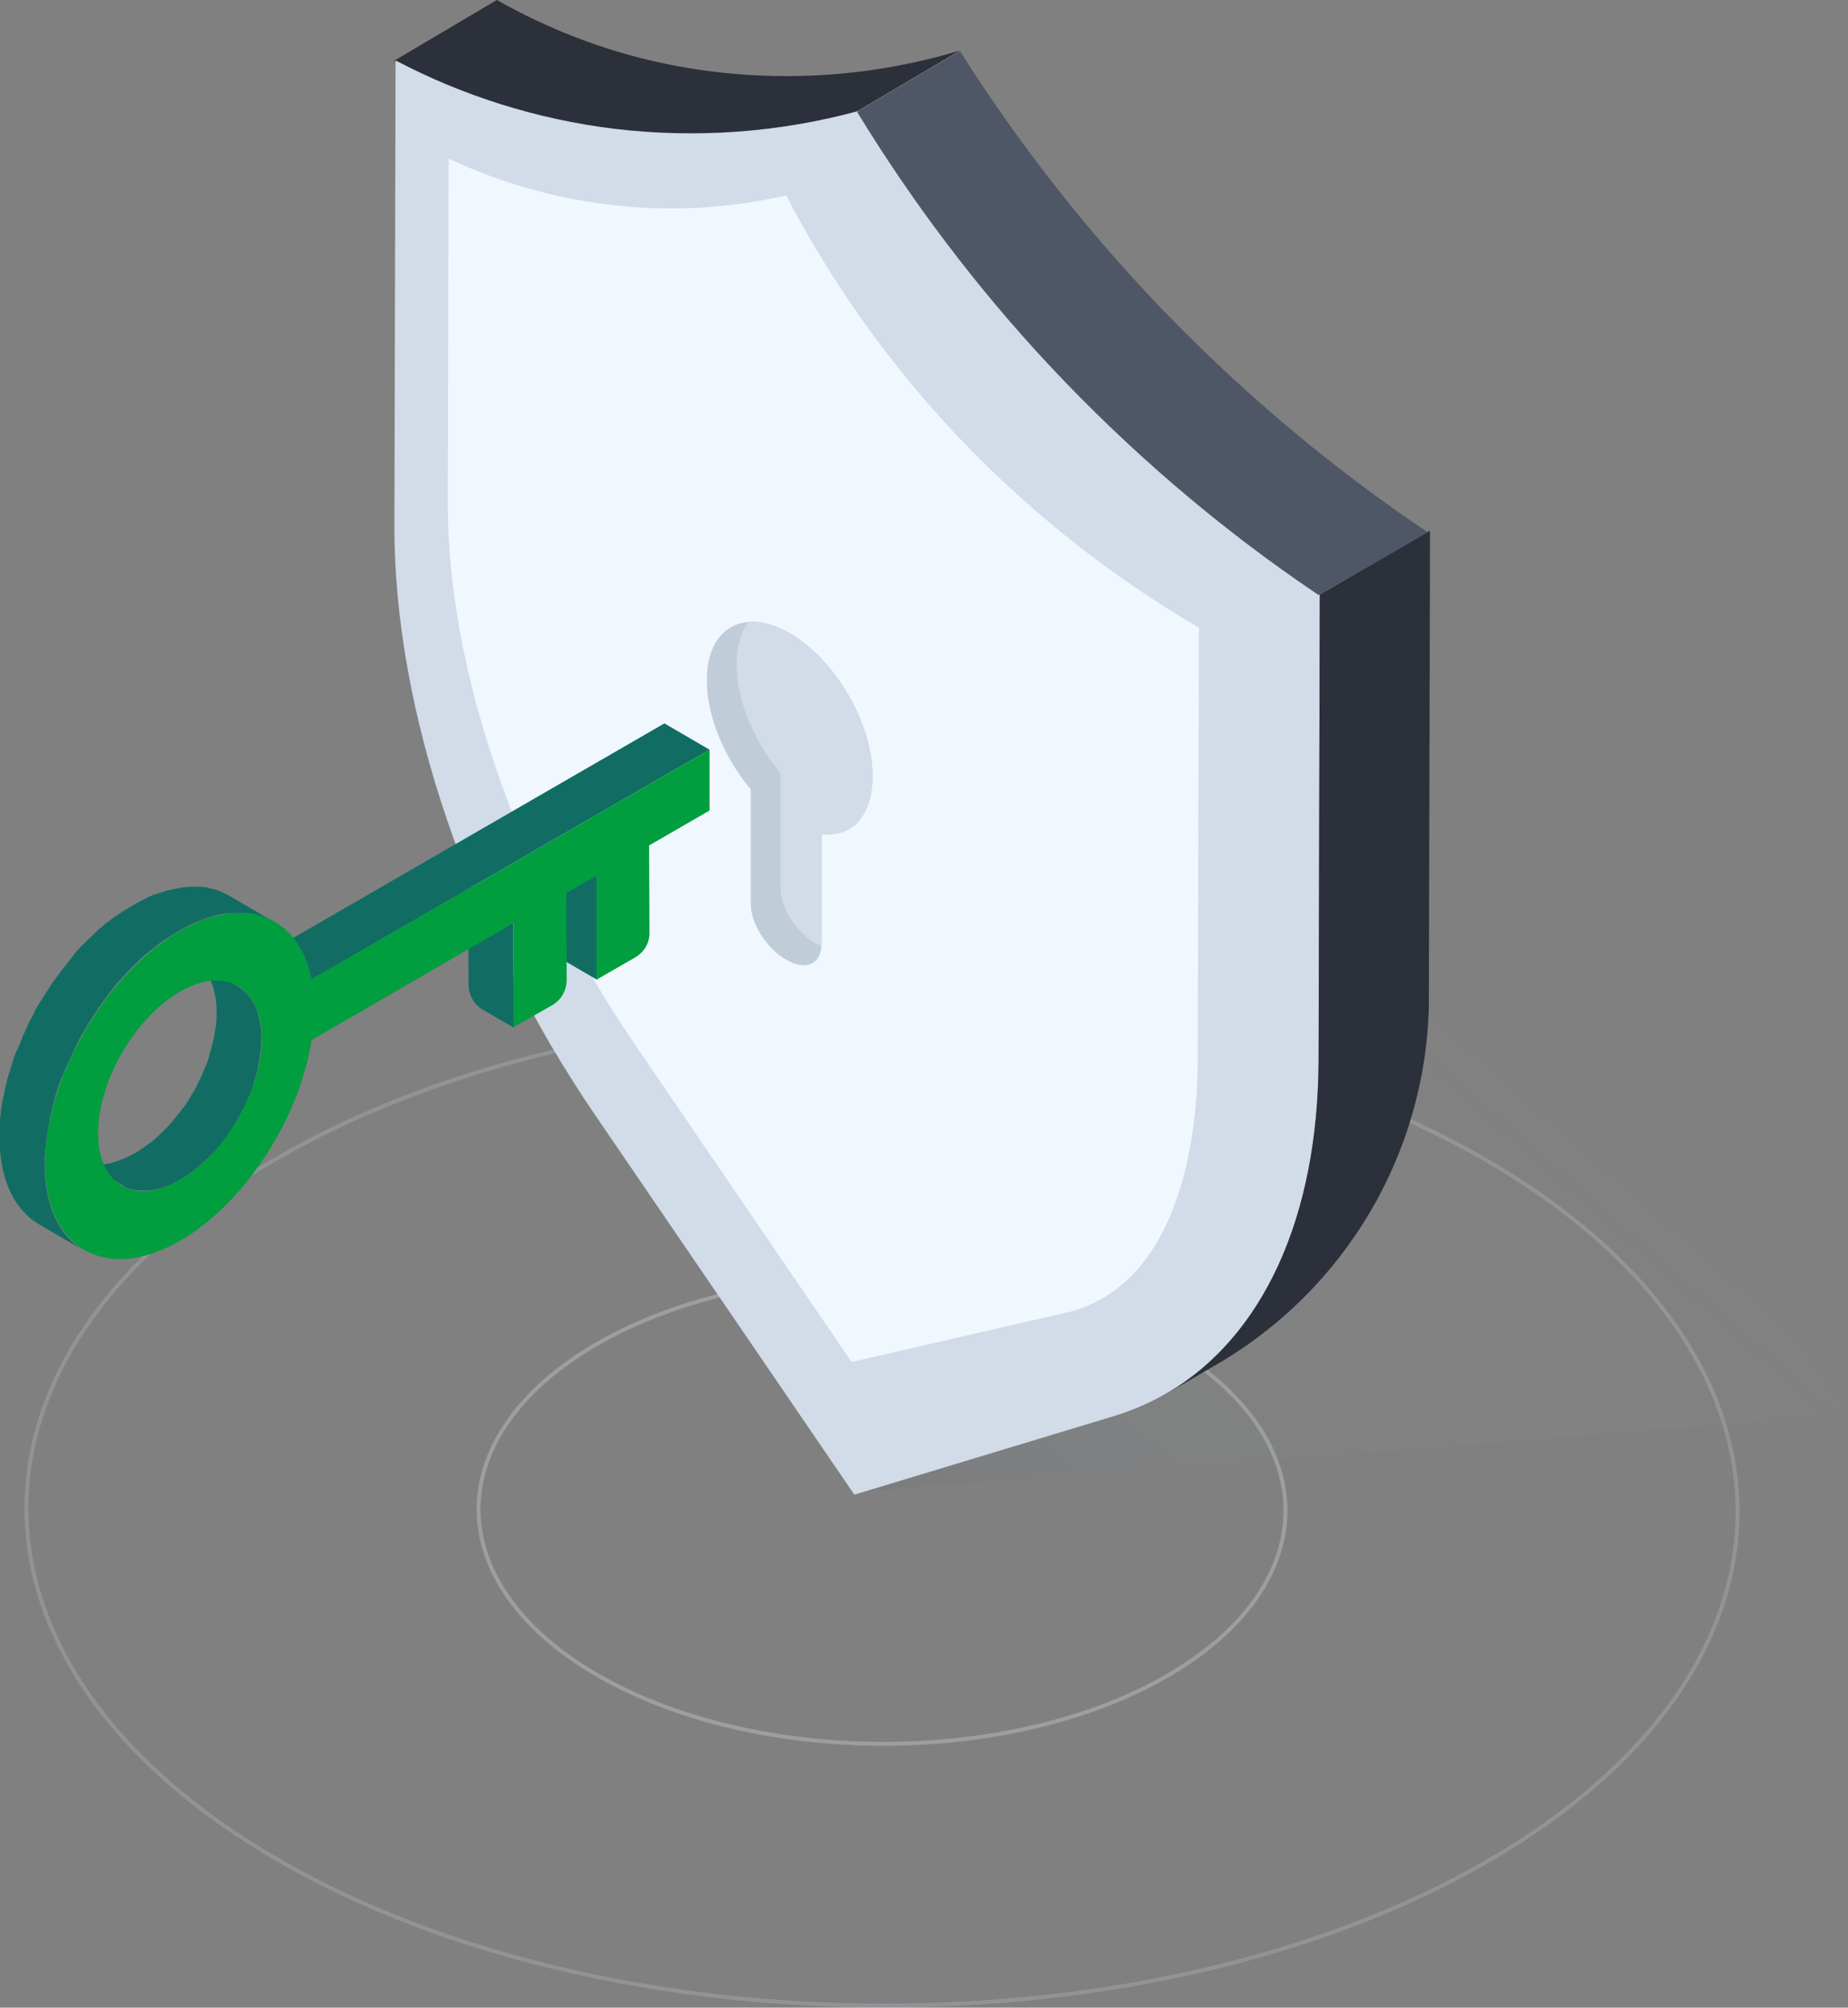 <svg id="Layer_1" xmlns="http://www.w3.org/2000/svg" viewBox="0 0 470.9 511.5"><rect x="0" y="0" width="470.9" height="511.5" fill="#808080" stroke="none"/><style>.st0,.st1{fill:none;stroke:#c1cbd3}.st0{enable-background:new;opacity:.19}.st1{opacity:.27}.st1,.st2,.st3{enable-background:new}.st2{stroke:#c1cbd3;opacity:.1;fill:none}.st3{opacity:.46;fill:url(#Path-2_1_);fill-opacity:.2}.st4{fill:#2c303a}.st5{fill:#d1dce8}.st6{fill:#f1f7ff}.st7{fill:#4f5666}.st8{fill:#c0cdd8}.st9{fill:#116d64}.st10{fill:#009E3F}</style><title>secure</title><g id="Layer_2_1_"><g id="Layer_1-2"><g id="Page-1"><g id="Artboard"><g id="Workflow-1"><g id="Group"><path id="Shape" class="st0" d="M378.4 295.4c85.4 49.3 85.9 129.3 1 178.6s-222.9 49.3-308.3 0-85.9-129.3-1-178.6 222.9-49.3 308.3 0zM152.3 426.8c40.3 23.3 105.4 23.3 145.4 0s39.8-61-.5-84.2-105.4-23.3-145.4 0-39.8 61 .5 84.2z"/><ellipse id="Oval" transform="rotate(-89.84 224.725 384.664)" class="st1" cx="224.7" cy="384.7" rx="59.6" ry="102.8"/></g><path id="Shape-2" class="st2" d="M71.1 474c85.4 49.3 223.4 49.3 308.3 0s84.4-129.3-1-178.6-223.4-49.3-308.3 0-84.4 129.3 1 178.6"/><linearGradient id="Path-2_1_" gradientUnits="userSpaceOnUse" x1="504.709" y1="264.777" x2="503.919" y2="264.197" gradientTransform="matrix(252.54 0 0 -163.15 -127038.578 43488.41)"><stop offset="0" stop-color="#fff" stop-opacity="0"/><stop offset="1" stop-color="#4f5666"/></linearGradient><path id="Path-2" class="st3" d="M218.3 380.1l252.6-19.6L376.1 217z"/><path id="Shape-3" class="st4" d="M218.3 28.4l26.2-15.5c-24.9 7.5-51.3 8.5-76.6 3-14.5-3.2-28.4-8.6-41.3-15.9l-26.2 15.5c17.3 9.1 36.2 15 55.6 17.4 20.9 2.6 42 1.1 62.3-4.5z"/><path id="Shape-4" class="st5" d="M100.8 15.4c17.3 9.1 36.2 15 55.6 17.4 20.9 2.5 42 1 62.3-4.5 16 26 34.9 50.2 56.4 72 18.7 19 39.2 36.1 61.2 51.1l-.3 118.5c-.1 47.3-19.4 80.9-52.2 90.9l-66.1 20-65.7-96.2c-32.6-47.7-51.6-103.4-51.5-150.7l.3-118.5z"/><path id="Shape-5" class="st6" d="M273.5 334c28.5-8.6 31.7-47.7 31.7-64.1l.3-110c-24-14-45.8-31.6-64.6-52.1-16-17.5-29.6-37-40.6-58-14.9 3.4-30.3 4.2-45.4 2.3-14.1-1.7-27.8-5.7-40.6-11.7l-.2 87.7c-.1 42.6 17.8 94.3 47.9 138.3l55 80.6 56.5-13z"/><path id="Shape-6" class="st4" d="M336 269.9l.3-118.4 28.1-16.3-.3 118.4v2.5c-.8 37.9-21.4 72.6-54.2 91.6l-12.5 7.3c24.4-14.4 38.5-44.8 38.6-85.1z"/><path id="Shape-7" class="st7" d="M336 151.6l27.8-16c-24.2-16.2-46.5-35-66.8-55.9C277.3 59.3 259.8 37 244.6 13l-26.2 15.5c14.1 23.1 30.5 44.8 49 64.6 20.6 22 43.6 41.7 68.6 58.5z"/><path id="Shape-8" class="st8" d="M201.2 161.3c-11.7-6.7-21.1-1.3-21.1 12 0 9.2 4.5 19.9 11.2 27.8v29.2c0 5 4 11.3 9 14.2s9 1.2 9-3.8v-28.2c7.6.8 13-4.8 13-14.9 0-13.3-9.4-29.6-21.1-36.3z"/><path id="Shape-9" class="st5" d="M209.4 212.6v28.5c-.5-.2-1-.4-1.5-.7-5-2.9-9-9.2-9-14.2V197c-6.7-7.9-11.2-18.6-11.2-27.8 0-4.5 1.1-8.1 2.9-10.6 3.1-.3 6.8.6 10.7 2.8 11.6 6.7 21.1 23 21.1 36.4 0 4.5-1.1 8.1-2.9 10.6-3.3 5.1-10.1 4.2-10.1 4.2z"/><path id="Shape-10" class="st9" d="M152.1 249.6l-11.5-6.7-.1-26.5 11.5 6.7z"/><path id="Shape-11" class="st9" d="M130.9 261.8l-7.8-4.5c-2.3-1.3-3.6-3.7-3.7-6.3l-.1-22.3 11.5 6.7.1 26.4z"/><path id="Shape-12" class="st9" d="M79.4 249.5l-11.5-6.6 101.4-58.6 11.5 6.7z"/><path id="Shape-13" class="st9" d="M65.4 257.2c-.9-2.5-2.6-4.5-4.8-5.9l-11.5-6.7c3.8 2.2 6.1 6.8 6.1 13.4 0 .6 0 1.2-.1 1.8v.4c0 .6-.1 1.2-.2 1.8 0 .2 0 .3-.1.5l-.1.8c0 .2-.1.4-.1.6 0 .2-.1.5-.2.8s-.1.3-.1.5c-.2.7-.3 1.4-.5 2.1 0 .1-.1.2-.1.3-.2.6-.3 1.2-.5 1.8v.1c-.2.6-.4 1.2-.6 1.7-.1.1-.1.3-.2.4l-.6 1.5c0 .1-.1.2-.1.2-.2.5-.5 1.1-.7 1.6l-.2.4-.6 1.2-.2.5-.9 1.5c-.1.1-.1.2-.2.3-.3.5-.5.9-.8 1.3l-.2.4c-.3.5-.7 1.1-1.1 1.6 0 .1-.1.2-.2.2-.4.5-.8 1.1-1.2 1.6l-.2.2c-.5.6-1 1.3-1.5 1.9l-.2.2-1 1.1-1.1 1.1-.2.2c-.5.5-1 .9-1.4 1.3l-.1.1c-.5.4-1 .9-1.5 1.2l-.3.2-1.5 1.1-.3.2c-.5.4-1.1.7-1.6 1l-1.3.7-.4.2-1 .5-.4.1c-.3.1-.6.2-.9.4l-.2.1c-.4.1-.8.2-1.1.3l-.6.2-.3.1c-.3.1-.6.1-1 .2l-.8.1h-2.2c-.3 0-.6 0-.9-.1h-.3c-.3-.1-.7-.1-1-.2-.3-.1-.6-.2-1-.3l-.3-.1c-.3-.1-.5-.2-.8-.4l-.2-.1 11.5 6.6.1.1.1.1c.2.1.5.3.8.4l.1.1h.1c.3.1.6.2 1 .3s.7.2 1 .2h.3c.3 0 .6.1 1 .1H38c.3 0 .5-.1.8-.1h.1l.9-.2.3-.1.6-.1h.1c.4-.1.7-.2 1.1-.4l.2-.1.9-.3h.1l.2-.1 1-.5.4-.2c.4-.2.9-.5 1.3-.7s1.1-.7 1.6-1l.3-.2c.5-.4 1-.7 1.5-1.1l.3-.2c.5-.4 1-.8 1.5-1.3l.1-.1c.5-.4 1-.9 1.4-1.3l.2-.1.1-.1c.7-.7 1.4-1.5 2.1-2.2l.1-.1.1-.1c.5-.6 1-1.2 1.5-1.9l.1-.1c.4-.5.8-1 1.2-1.6 0-.1.1-.1.1-.2l.1-.1c.4-.5.7-1 1-1.6l.1-.1c0-.1.1-.1.1-.2.3-.4.5-.9.8-1.3l.1-.2v-.1l.9-1.5.1-.1.1-.3c.2-.4.4-.8.7-1.3l.1-.2.1-.1c.3-.5.5-1.1.7-1.6 0-.1 0-.1.1-.2l.6-1.5.1-.2c0-.1 0-.1.1-.2l.6-1.8v-.3l.6-1.8c0-.1 0-.2.1-.2v-.1c.2-.7.4-1.4.5-2.1v-.5c.1-.3.1-.5.2-.8s.1-.4.1-.6.1-.6.1-.8l.1-.4v-.1c.1-.6.1-1.2.2-1.8v-.4c0-.6.1-1.2.1-1.8 0-2.5-.4-5-1.2-7.4z"/><path id="Shape-14" class="st9" d="M11.5 294c0-.4 0-.9.1-1.3l.1-.7c0-.4.1-.9.1-1.3 0-.2.1-.4.1-.6s.1-.6.1-.9c.1-.5.1-.9.2-1.4 0-.3.1-.6.2-.9 0-.3.2-.9.2-1.3s.1-.7.2-1.1l.2-.9.3-1.2.2-.9c.1-.5.3-1 .4-1.4.1-.2.1-.3.1-.5.2-.6.4-1.3.6-1.9.3-1 .7-1.9 1-2.9l.4-.8c.3-.8.6-1.6 1-2.4.1-.1.1-.3.2-.4.4-.9.8-1.8 1.2-2.6l.3-.7c.3-.7.7-1.4 1-2.1l.3-.6c.5-.9.9-1.7 1.4-2.5.1-.2.2-.3.3-.5.4-.7.9-1.5 1.3-2.2.1-.2.3-.4.4-.6.6-.9 1.1-1.7 1.7-2.6l.3-.4c.6-.9 1.3-1.8 1.9-2.6.1-.1.2-.3.3-.4l.6-.8c.3-.3.5-.6.8-1s.4-.5.6-.8l.8-.9c.5-.6 1.1-1.2 1.7-1.8v-.1l1.8-1.8c.4-.4.8-.7 1.1-1.1l.3-.3c.5-.5 1-.9 1.5-1.4l.4-.3c.4-.3.8-.7 1.2-1l.6-.4c.3-.3.7-.5 1-.8l.6-.5 1-.7.6-.4 1.1-.7.5-.3c.5-.3 1.1-.7 1.6-1s1.1-.6 1.6-.9l.4-.2 1.3-.7.2-.1 1.5-.6 1.5-.6.3-.1 1.8-.6 1-.3.5-.1c1-.2 2-.4 3-.5H62c.4 0 .9 0 1.3.1h.3l1 .2.3.1 1.2.3h.1c.4.1.8.2 1.2.4l.3.1c.3.1.6.2.9.4l.2.1c.4.2.8.4 1.1.6l-11.5-6.7-.2-.1c-.3-.2-.6-.3-1-.5l-.2-.1-.5-.2-.3-.2-.3-.1c-.4-.1-.8-.3-1.1-.4h-.1l-1.2-.3-.3-.1-.4-.1-.6-.1h-.3c-.4-.1-.8-.1-1.1-.1h-2.2l-.7.1h-.5c-.5 0-1 .1-1.4.2-.5.1-1 .2-1.6.3l-.5.1c-.3.1-.6.1-1 .2h-.1l-1.8.6-.3.1-1.7.5-.2.1c-.4.2-.9.4-1.3.6l-.2.1-1.3.7-.4.2c-.5.3-1 .6-1.6.9s-1.1.6-1.7 1l-.5.3c-.4.2-.7.5-1.1.7l-.6.4-1 .7-.6.4-1 .8-.6.4-1.1 1-.4.3c-.5.4-1 .9-1.5 1.4l-.3.3-1 .9-.1.1-1.8 1.8-.1.1c-.6.6-1.1 1.2-1.6 1.8-.1 0-.1.1-.1.2-.2.2-.4.5-.6.7l-.6.8-.8 1c-.2.2-.4.5-.6.8l-.1.1c-.1.1-.1.2-.2.2-.6.9-1.3 1.7-1.9 2.6l-.2.3-.1.1c-.6.9-1.2 1.7-1.7 2.6 0 .1-.1.2-.2.2s-.2.2-.2.4c-.5.7-.9 1.4-1.4 2.2l-.2.3-.1.1c-.5.8-1 1.7-1.4 2.6 0 .1-.1.1-.1.2l-.2.4c-.4.7-.7 1.4-1.1 2.1l-.2.4c0 .1-.1.2-.1.3-.4.9-.8 1.8-1.2 2.6v.1l-.1.3c-.3.8-.7 1.6-1 2.4 0 .1-.1.3-.2.4l-.3.6c-.4.9-.7 1.9-1 2.9v.1c-.2.6-.4 1.2-.6 1.9l-.2.5c-.1.4-.2.8-.3 1.1l-.1.3c-.1.3-.1.6-.2.9l-.3 1.2c-.1.3-.1.6-.2.9l-.1.7c0 .1 0 .3-.1.4-.1.4-.2.9-.3 1.3s-.1.6-.2.9-.1.9-.2 1.4c0 .2-.1.4-.1.7v.3c0 .2 0 .4-.1.6 0 .5-.1.9-.1 1.3v.7c0 .4-.1.9-.1 1.3v2.5c0 10.8 3.9 18.4 10 22l11.5 6.7c-6.2-3.6-10-11.2-10-22v-1.9l.1-.7z"/><path id="Shape-15" class="st10" d="M79.4 249.5L180.8 191v15.5l-15.4 8.9.1 22.3c0 2.6-1.4 4.9-3.6 6.2l-9.9 5.7v-26.5l-7.7 4.4.1 22.2c0 2.6-1.4 5.1-3.7 6.4l-9.8 5.6-.1-26.5L79.4 265c-3.1 19.9-16.9 41.5-33.5 51.1-18.9 10.9-34.4 2.1-34.4-19.6s15.3-48.3 34.2-59.2c16.6-9.7 30.5-4 33.7 12.2zm-33.5 51.1c11.5-6.6 20.8-22.8 20.8-36s-9.4-18.6-20.9-11.9-20.8 22.8-20.8 36 9.4 18.6 20.9 11.9z"/></g></g></g></g></g></svg>